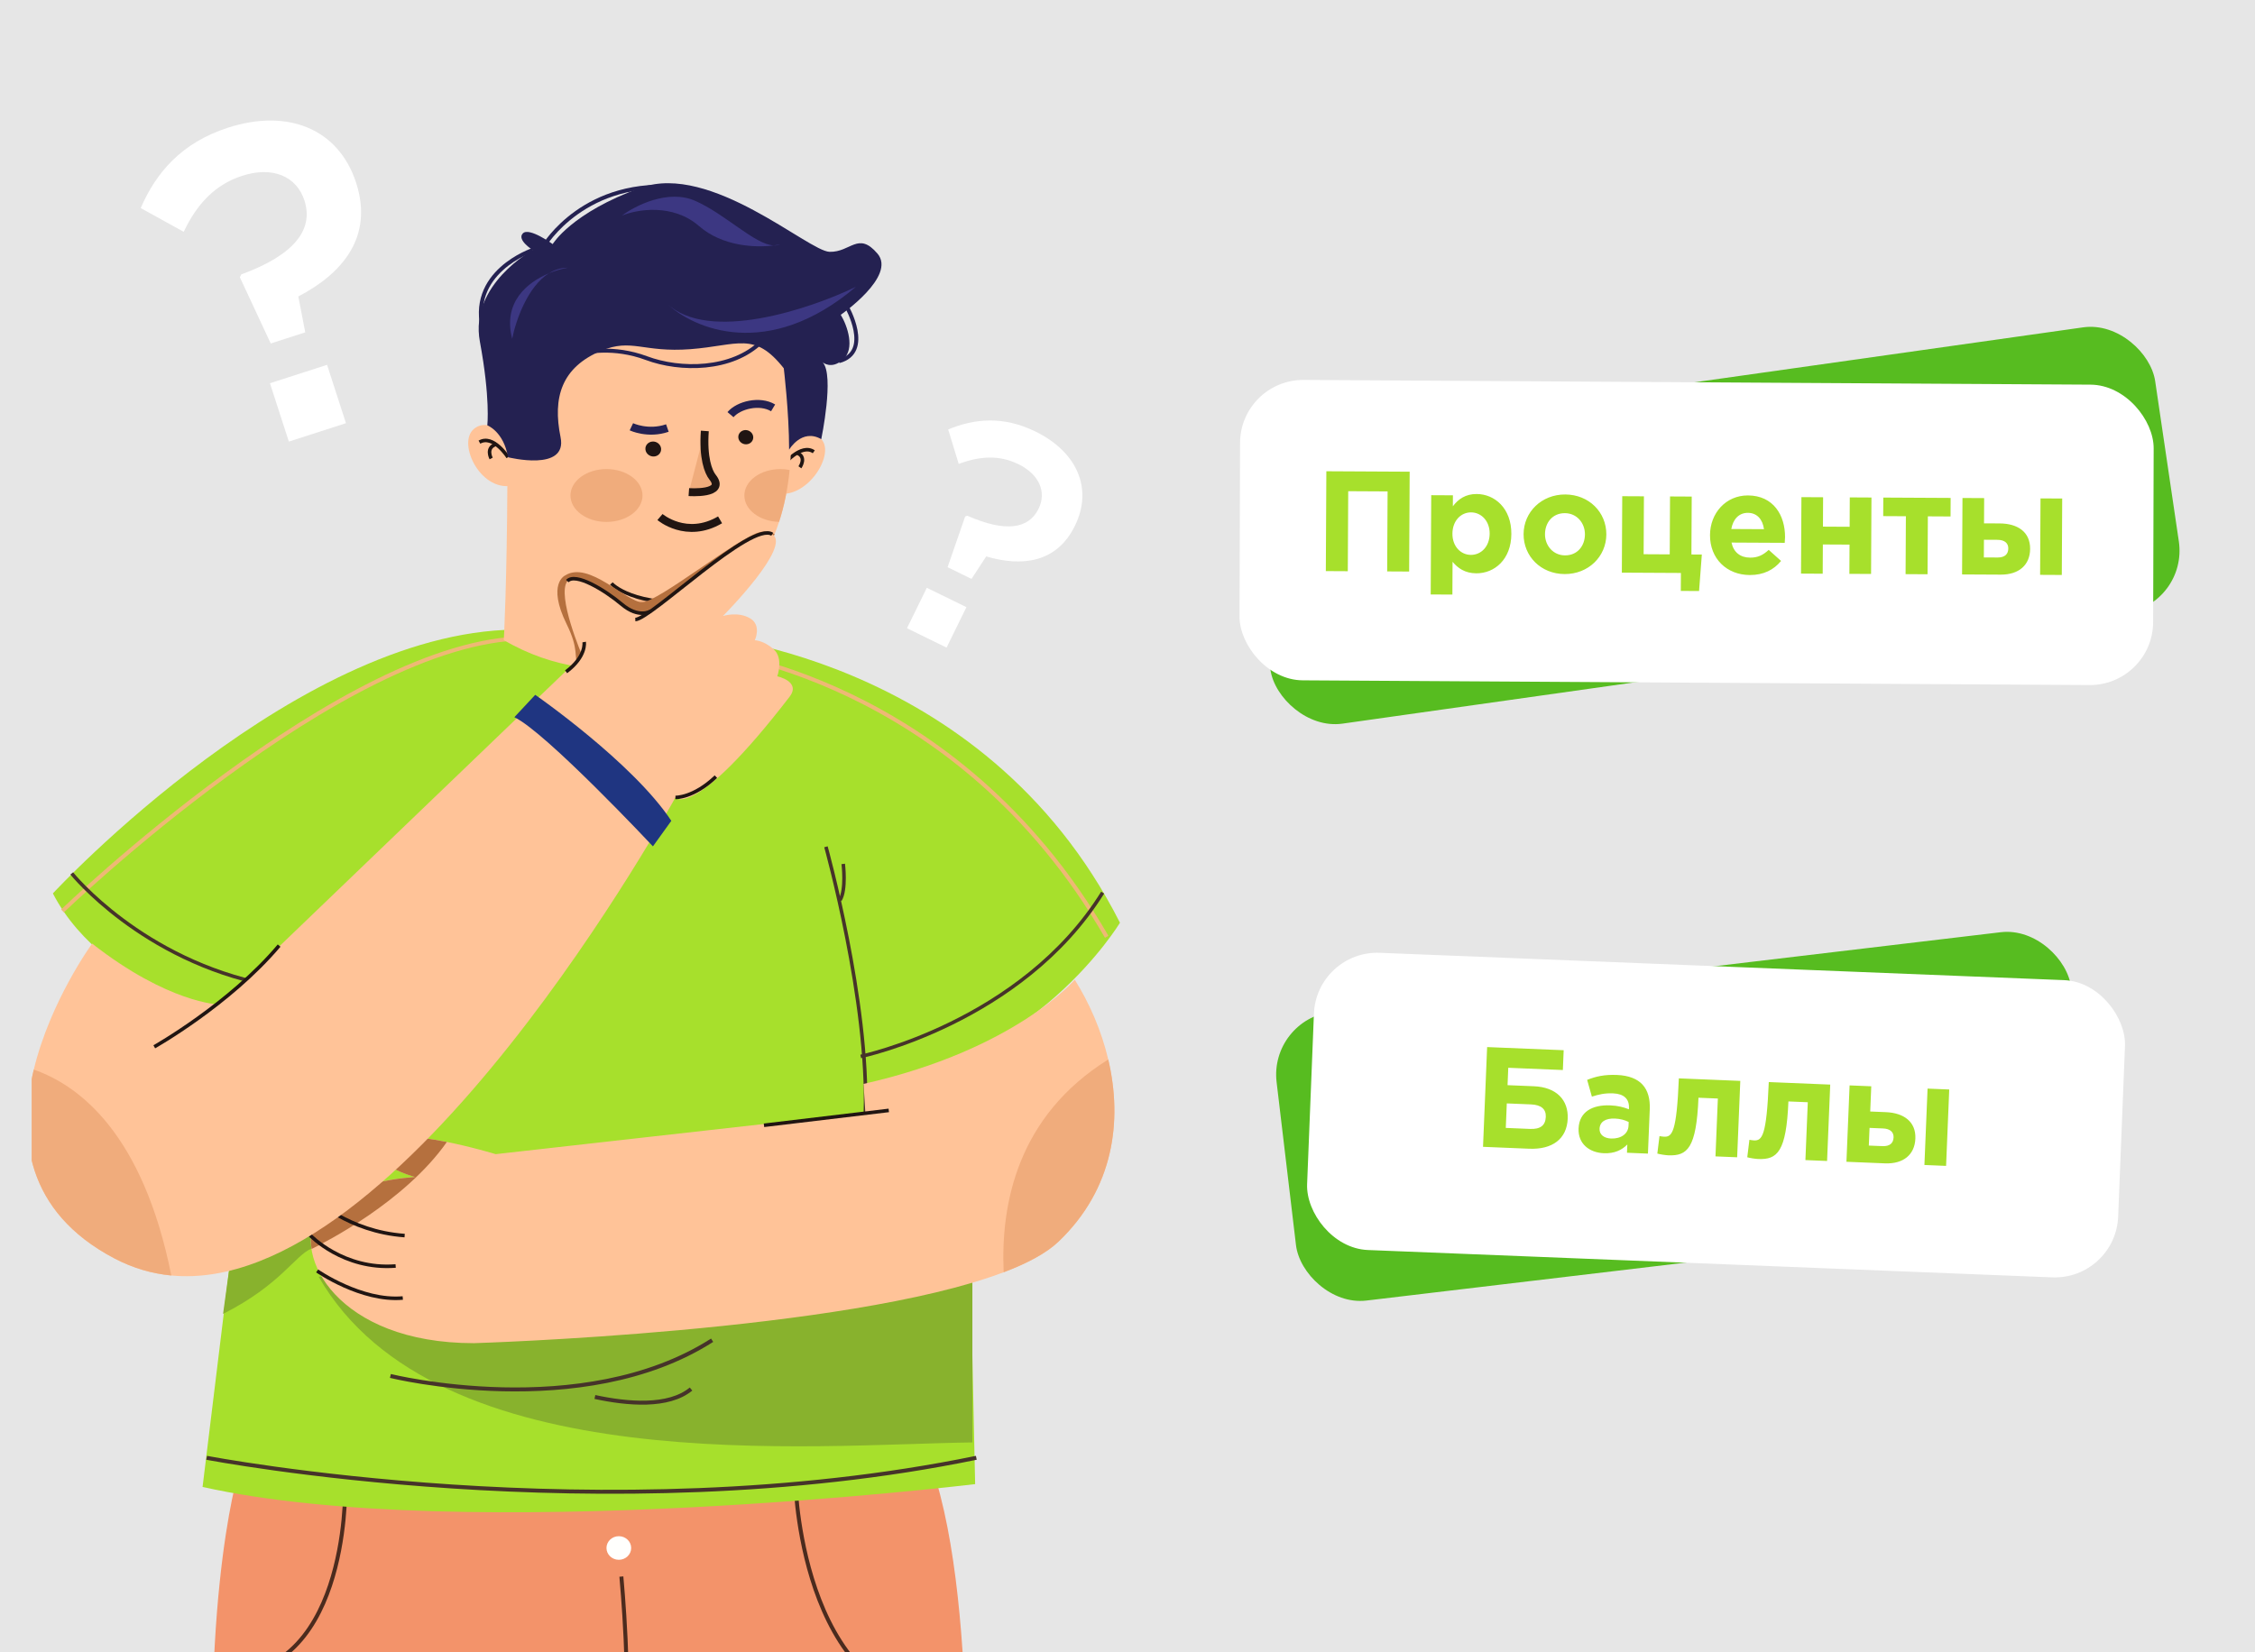 <svg width="569" height="417" viewBox="0 0 569 417" fill="none" xmlns="http://www.w3.org/2000/svg">
<rect x="0" y="0" width="569" height="417" fill="#808080" stroke="none"/>
<g clip-path="url(#clip0_7910_37331)">
<rect width="569" height="417" fill="#E6E6E6"/>
<g clip-path="url(#clip1_7910_37331)">
<path d="M242.897 485.01H157.885L156.669 443.196L151.652 442.854L149.459 485.01H55.695C49.039 408.095 60.147 371.688 60.147 371.688L236.241 373.721C247.729 412.505 242.897 485.01 242.897 485.01Z" fill="#F3936A"/>
<path d="M156.789 397.922C156.789 397.922 159.634 428.872 156.789 430.916C153.944 432.96 148.602 430.916 148.602 430.916" stroke="#4B2B1E" stroke-miterlimit="10"/>
<path d="M156.148 393.69C157.869 393.69 159.264 392.357 159.264 390.712C159.264 389.068 157.869 387.734 156.148 387.734C154.427 387.734 153.031 389.068 153.031 390.712C153.031 392.357 154.427 393.69 156.148 393.69Z" fill="#FFFFFD"/>
<path d="M87.084 375.953C87.084 375.953 87.92 425.061 54.074 422.664" stroke="#4B2B1E" stroke-miterlimit="10"/>
<path d="M200.746 374.758C200.746 374.758 202.418 433.452 243.789 431.056" stroke="#4B2B1E" stroke-miterlimit="10"/>
<path d="M13.348 225.493C13.348 225.493 76.371 157.346 132.77 158.934L174.239 159.992C174.239 159.992 247.773 164.215 282.597 232.891C282.597 232.891 261.032 268.811 217.912 273.563L244.95 323.667L246.058 374.59C246.058 374.59 117.46 390.101 51.114 375.306L65.273 259.473C65.263 259.473 26.617 251.38 13.348 225.493Z" fill="#A7E02C"/>
<path d="M245.359 323.38C232.854 329.64 120.997 320.533 80.403 322.241C110.179 374.029 205.659 364.545 245.359 364.07V323.38Z" fill="#88B22D"/>
<path d="M56.285 331.631C70.875 324.233 74.448 316.835 78.617 315.128L79.212 310.859C77.307 311.542 64.126 317.783 57.774 320.819L56.285 331.631Z" fill="#88B22D"/>
<path d="M178.203 164.141C178.203 164.141 241.183 170.459 279.253 236.448" stroke="#EEB875" stroke-miterlimit="10"/>
<path d="M15.77 229.915C15.77 229.915 86.828 161.405 132.575 161.094" stroke="#EEB875" stroke-miterlimit="10"/>
<path d="M52.145 367.945C52.145 367.945 152.489 387.254 246.35 367.945" stroke="#46332A" stroke-miterlimit="10"/>
<path d="M98.512 347.29C98.512 347.29 146.854 359.274 179.69 338.273" stroke="#46332A" stroke-miterlimit="10"/>
<path d="M150.109 352.596C158.308 354.37 168.678 355.284 174.367 350.594" stroke="#46332A" stroke-miterlimit="10"/>
<path d="M18.102 220.453C18.102 220.453 35.692 242.346 67.606 248.602" stroke="#46332A" stroke-width="0.895" stroke-miterlimit="10"/>
<path d="M208.41 213.727C208.41 213.727 219.29 252.832 218.357 280.815" stroke="#46332A" stroke-width="0.895" stroke-miterlimit="10"/>
<path d="M212.771 218.055C212.771 218.055 213.586 224.581 211.957 227.185" stroke="#46332A" stroke-width="0.895" stroke-miterlimit="10"/>
<path d="M217.184 266.644C217.184 266.644 257.751 258.156 278.23 225.297" stroke="#46332A" stroke-width="0.895" stroke-miterlimit="10"/>
<path d="M267.099 313.376C264.08 316.261 259.291 318.834 253.254 321.116C213.49 336.202 119.574 339.014 119.574 339.014C85.011 339.014 73.827 316.748 80.071 307.037C85.978 297.844 104.763 297.066 104.763 297.066C104.763 297.066 92.688 293.922 95.978 288.682C99.279 283.443 125.069 291.307 125.069 291.307L218.344 280.818L217.899 273.576C256.142 264.964 271.192 247.273 271.192 247.273C274.928 253.25 277.936 260.15 279.64 267.412C283.3 282.945 281.009 300.106 267.099 313.376Z" fill="#FFC398"/>
<path d="M112.757 288.234C105.623 286.802 97.707 285.941 95.991 288.691C92.701 293.93 104.776 297.084 104.776 297.084C104.776 297.084 85.99 297.863 80.083 307.045C78.661 309.255 78.15 312.129 78.617 315.242C82.103 313.53 102.148 303.341 112.757 288.234Z" fill="#B5703E"/>
<path d="M79.258 302.469C79.258 302.469 87.803 310.831 102.104 311.859" stroke="#201512" stroke-width="0.895" stroke-miterlimit="10"/>
<path d="M78.269 311.789C78.269 311.789 86.598 320.567 99.835 319.54" stroke="#201512" stroke-width="0.895" stroke-miterlimit="10"/>
<path d="M80.023 320.781C80.023 320.781 91.175 328.542 101.632 327.619" stroke="#201512" stroke-width="0.895" stroke-miterlimit="10"/>
<path d="M224.263 280.266L192.773 284.022" stroke="#201512" stroke-width="0.895" stroke-miterlimit="10"/>
<path d="M267.101 313.378C264.082 316.262 259.294 318.835 253.256 321.118C252.453 303.77 256.818 281.639 279.643 267.414C283.302 282.946 281.011 300.107 267.101 313.378Z" fill="#F0AC7C"/>
<path d="M129.915 111.974C129.915 111.974 123.823 104.597 119.523 108.311C115.223 112.026 121.576 124.871 130.002 122.391L129.915 111.974Z" fill="#FFC398"/>
<path d="M128.187 115.406C128.187 115.406 124.484 109.575 120.977 111.598" stroke="#201512" stroke-width="0.895" stroke-miterlimit="10"/>
<path d="M123.932 115.718C123.932 115.718 122.411 112.916 125.267 112.117" stroke="#201512" stroke-width="0.895" stroke-miterlimit="10"/>
<path d="M196.393 113.822C196.393 113.822 203.462 106.87 207.241 110.844C211.02 114.818 202.952 127.206 194.895 124.197L196.393 113.822Z" fill="#FFC398"/>
<path d="M197.641 117.362C197.641 117.362 202.125 111.79 205.339 114.031" stroke="#201512" stroke-width="0.895" stroke-miterlimit="10"/>
<path d="M201.839 117.944C201.839 117.944 203.729 115.257 200.992 114.281" stroke="#201512" stroke-width="0.895" stroke-miterlimit="10"/>
<path d="M199.248 118.636C198.781 123.274 197.901 127.694 196.576 131.73C193.351 141.691 187.423 149.244 178.204 151.568V164.133C178.204 164.133 152.632 176.522 127.125 161.56C127.125 161.56 127.918 147.107 128.026 121.562C128.124 95.105 132.533 68.502 163.903 67.215C190.8 66.146 198.77 85.061 199.584 106.642C199.758 110.709 199.628 114.746 199.248 118.636Z" fill="#FFC398"/>
<path d="M178.203 158.611V152.272C172.926 152.5 166.128 152.272 159.559 150.477C159.548 150.477 167.301 156.432 178.203 158.611Z" fill="#F0AC7C"/>
<path d="M154.273 147.266C154.273 147.266 159.464 153.366 178.238 151.976" stroke="#201512" stroke-width="0.895" stroke-miterlimit="10"/>
<path d="M191.712 134.313C186.38 135.59 166.042 151.993 162.035 151.993C158.029 151.993 148.603 141.421 142.609 145.239C142.609 145.239 137.929 147.272 143 157.575C146.16 163.998 144.759 165.668 145.834 168.262C163.805 171.105 178.204 164.122 178.204 164.122V151.558C186.435 149.482 192.049 143.226 195.447 134.811C194.405 134.251 193.167 133.971 191.712 134.313Z" fill="#B5703E"/>
<path d="M177.845 108.773C177.356 115.549 178.724 119.097 179.799 120.436C183.372 124.907 173.816 124.202 173.816 124.202" fill="#F0AC7C"/>
<path d="M177.845 108.773C177.356 115.549 178.724 119.097 179.799 120.436C183.372 124.907 173.816 124.202 173.816 124.202" stroke="#201512" stroke-width="2" stroke-miterlimit="10"/>
<path d="M186.301 110.46C186.399 111.445 187.311 112.203 188.354 112.14C189.385 112.078 190.156 111.227 190.059 110.231C189.961 109.246 189.049 108.488 188.006 108.55C186.964 108.623 186.204 109.474 186.301 110.46Z" fill="#201512"/>
<path d="M195.078 102.942C191.698 100.915 186.38 102.226 184.327 104.657" stroke="#242151" stroke-width="1.995" stroke-miterlimit="10"/>
<path d="M162.861 113.443C162.959 114.481 163.926 115.28 165.022 115.218C166.108 115.155 166.912 114.263 166.814 113.215C166.716 112.178 165.75 111.379 164.653 111.441C163.556 111.514 162.753 112.406 162.861 113.443Z" fill="#201512"/>
<path d="M159.316 107.719C159.316 107.719 163.507 109.718 168.396 108.035" stroke="#242151" stroke-width="1.995" stroke-miterlimit="10"/>
<path d="M166.531 130.497C166.531 130.497 173.195 136.197 181.697 131.204" stroke="#201512" stroke-width="2" stroke-miterlimit="10"/>
<path d="M199.247 118.627C198.781 123.265 197.901 127.685 196.576 131.721C191.701 131.607 187.824 128.66 187.824 125.06C187.824 121.376 191.885 118.398 196.902 118.398C197.716 118.398 198.509 118.471 199.247 118.627Z" fill="#F0AC7C"/>
<path d="M162.123 125.062C162.123 128.745 158.051 131.734 153.034 131.734C148.017 131.734 143.945 128.745 143.945 125.062C143.945 121.379 148.017 118.391 153.034 118.391C158.051 118.391 162.123 121.379 162.123 125.062Z" fill="#F0AC7C"/>
<path d="M128.187 115.407C128.187 115.407 143.259 119.194 141.445 110.354C139.393 100.3 141.706 92.715 151.707 88.534C159.416 85.307 162.218 89.042 174.228 88.129C186.237 87.206 190.32 83.533 197.769 92.954C197.769 92.954 199.115 104.056 199.115 113.497C199.115 113.497 202.297 108.03 207.227 110.841C207.227 110.841 210.582 94.749 207.596 91.449C207.596 91.449 209.789 93.4 212.775 90.702C215.762 88.005 213.872 82.298 212.146 79.455C212.146 79.455 226.273 69.702 221.408 64.006C216.543 58.31 214.654 63.705 209.322 63.56C203.98 63.414 179.342 41.055 161.751 47.364C144.16 53.672 139.458 61.609 139.458 61.609C139.458 61.609 133.497 57.262 131.923 58.911C130.348 60.561 134.431 63.114 134.431 63.114C134.431 63.114 118.414 71.819 121.086 86.21C123.757 100.611 122.964 107.355 122.964 107.355C122.964 107.355 127.112 108.911 128.187 115.407Z" fill="#242151"/>
<path d="M168.246 76.578C174.936 83.013 193.847 91.184 215.973 72.388C204.441 77.971 178.751 86.625 168.246 76.578Z" fill="#3C3782"/>
<path d="M147.594 89.005C147.594 89.005 154.641 87.22 163.132 90.395C171.624 93.57 184.687 93.559 192.146 86.234" stroke="#242151" stroke-miterlimit="10"/>
<path d="M134.453 63.102C134.453 63.102 117.622 68.663 122.085 84.029" stroke="#242151" stroke-miterlimit="10"/>
<path d="M213.589 77.273C213.589 77.273 220.288 88.863 211.699 91.156" stroke="#242151" stroke-miterlimit="10"/>
<path d="M137.297 62.015C137.297 62.015 147.558 44.647 172.044 47.407" stroke="#242151" stroke-miterlimit="10"/>
<path d="M156.93 54.419C160.238 51.925 168.562 47.685 175.39 50.678C183.013 54.019 190.476 61.745 195.238 61.951C195.834 61.873 196.368 61.78 196.829 61.68C196.34 61.892 195.808 61.975 195.238 61.951C190.61 62.551 182.292 62.206 176.383 57.058C169.713 51.248 160.635 52.878 156.93 54.419Z" fill="#3C3782"/>
<path d="M143.231 67.578C141.854 67.819 140.201 68.275 138.51 68.978C133.172 72.308 130.179 80.777 129.237 85.505C126.856 76.404 132.888 71.318 138.51 68.978C139.919 68.099 141.49 67.578 143.231 67.578Z" fill="#3C3782"/>
<path d="M199.212 175.888C175.15 207.139 170.416 201.287 170.416 201.287C170.416 201.287 101.54 327.506 43.229 321.934C38.354 321.467 33.554 320.087 28.874 317.628C6.386 305.811 4.54 286.564 8.525 269.963C12.706 252.605 23.249 238.162 23.249 238.162C42.436 253.196 55.195 253.538 55.195 253.538L146.896 165.439C146.896 165.439 140.413 150.353 143.161 146.68C145.104 144.066 153.835 150.063 158.721 153.736C160.665 155.209 163.444 155.126 165.301 153.549C172.761 147.22 190.819 132.507 194.847 134.852C199.897 137.789 182.935 154.971 182.425 155.479C182.686 155.406 186.182 154.327 189.179 156.008C192.296 157.762 190.46 161.601 190.46 161.601C190.46 161.601 192.654 161.601 195.217 163.873C197.779 166.145 196.129 170.7 196.129 170.7C196.129 170.7 202.22 171.986 199.212 175.888Z" fill="#FFC398"/>
<path d="M43.229 321.932C38.354 321.465 33.554 320.085 28.874 317.626C6.386 305.809 4.54 286.562 8.525 269.961C20.013 273.976 36.062 286.126 43.229 321.932Z" fill="#F0AC7C"/>
<path d="M135.055 175.375C135.055 175.375 159.704 192.484 169.39 207.176L164.754 213.619C164.754 213.619 137.792 184.838 129.789 181.019L135.055 175.375Z" fill="#1F3581"/>
<path d="M38.926 264.209C38.926 264.209 57.885 253.532 70.427 238.664" stroke="#201512" stroke-width="0.895" stroke-miterlimit="10"/>
<path d="M160.305 156.378C164.301 156.212 189.623 131.373 194.857 134.849" stroke="#201512" stroke-width="0.895" stroke-miterlimit="10"/>
<path d="M164.146 154.272C164.146 154.272 161.214 156.171 156.903 152.54C152.592 148.918 145.187 144.415 143.156 146.667" stroke="#201512" stroke-width="0.895" stroke-miterlimit="10"/>
<path d="M170.426 201.273C170.426 201.273 174.965 201.45 180.644 196.023" stroke="#201512" stroke-width="0.895" stroke-miterlimit="10"/>
<path d="M147.404 162.047C147.404 162.047 148.034 165.678 142.844 169.559" stroke="#201512" stroke-width="0.895" stroke-miterlimit="10"/>
<path d="M68.311 86.694L60.52 69.972L60.884 69.261C74.368 64.318 79.178 57.898 76.811 50.588C74.862 44.568 68.88 41.867 61.137 44.364C54.362 46.55 49.744 51.364 46.357 58.511L35.507 52.513C39.447 43.405 45.946 35.966 57.561 32.219C72.617 27.363 85.441 32.488 89.862 46.141C94.248 59.686 86.553 68.936 75.278 74.829L77.022 83.884L68.311 86.694ZM72.885 111.458L68.116 96.73L82.527 92.082L87.296 106.81L72.885 111.458Z" fill="white"/>
<path d="M239.101 143.159L243.537 130.36L244.092 130.17C253.744 134.43 259.568 133.49 262.056 128.424C264.105 124.252 262.326 119.778 256.958 117.152C252.261 114.855 247.359 115.044 241.915 117.093L239.25 108.397C245.989 105.596 253.227 104.979 261.279 108.918C271.717 114.024 275.872 123.264 271.225 132.725C266.615 142.112 257.82 143.076 248.849 140.443L245.14 146.113L239.101 143.159ZM228.853 158.566L233.865 148.359L243.856 153.247L238.843 163.453L228.853 158.566Z" fill="white"/>
</g>
<rect x="320.234" y="257.242" width="201.914" height="73.418" rx="16" transform="rotate(-6.781 320.234 257.242)" fill="#57BC20"/>
<rect x="332.18" y="239.844" width="204.818" height="75.08" rx="16" transform="rotate(2.289 332.18 239.844)" fill="white"/>
<path d="M380.578 269.506L380.398 273.894L387.052 274.168C392.735 274.402 395.773 277.626 395.579 282.338C395.367 287.481 391.689 290.176 385.862 289.936L374.208 289.457L375.245 264.278L394.56 265.073L394.354 270.073L380.578 269.506ZM386.287 278.748L380.208 278.498L379.953 284.685L386.068 284.937C388.658 285.043 389.958 284.088 390.049 281.894C390.129 279.951 388.913 278.856 386.287 278.748ZM404.692 291.072C401.06 290.922 398.16 288.713 398.32 284.828C398.493 280.62 401.774 278.809 406.342 278.997C408.285 279.077 409.674 279.459 411.022 279.983L411.035 279.659C411.129 277.393 409.778 276.076 407.044 275.964C404.958 275.878 403.467 276.213 401.677 276.788L400.482 272.559C402.643 271.711 404.754 271.185 408.028 271.32C411.013 271.443 413.139 272.323 414.449 273.746C415.829 275.244 416.389 277.393 416.282 279.983L415.822 291.17L410.534 290.952L410.62 288.866C409.229 290.286 407.354 291.181 404.692 291.072ZM406.503 287.363C409.056 287.468 410.841 286.136 410.922 284.158L410.962 283.187C410.045 282.717 408.834 282.379 407.503 282.324C405.165 282.228 403.687 283.104 403.613 284.902C403.553 286.377 404.74 287.29 406.503 287.363ZM423.622 272.178L439.125 272.816L438.332 292.096L432.864 291.871L433.465 277.267L428.573 277.066C428.048 289.835 425.769 291.795 420.949 291.597C420.23 291.567 418.905 291.368 418.193 291.159L418.735 286.75C418.949 286.794 419.63 286.895 419.881 286.905C421.932 286.989 423.06 285.847 423.622 272.178ZM446.314 273.112L461.817 273.75L461.023 293.03L455.556 292.805L456.157 278.201L451.265 278C450.74 290.769 448.461 292.729 443.641 292.531C442.922 292.501 441.597 292.303 440.885 292.093L441.427 287.684C441.641 287.728 442.321 287.829 442.573 287.839C444.623 287.923 445.751 286.781 446.314 273.112ZM465.91 293.231L466.704 273.952L472.171 274.177L471.909 280.543L475.866 280.706C480.326 280.89 483.479 283.073 483.301 287.39C483.134 291.454 480.262 293.822 475.622 293.631L465.91 293.231ZM475.156 284.82L471.739 284.68L471.555 289.14L475.008 289.282C476.807 289.356 477.74 288.566 477.801 287.091C477.855 285.76 476.954 284.894 475.156 284.82ZM485.585 294.041L486.379 274.761L491.846 274.987L491.053 294.266L485.585 294.041Z" fill="#A7E02C"/>
<rect width="231.529" height="72.891" rx="16" transform="matrix(0.99 -0.14 0.146 0.989 312.262 112.797)" fill="#57BC20"/>
<rect width="230.529" height="75.821" rx="16" transform="matrix(1 0.006 -0.003 1 312.949 95.797)" fill="white"/>
<path d="M334.544 144.144L334.676 118.944L355.7 119.055L355.567 144.255L350.023 144.225L350.129 124.03L340.194 123.978L340.087 144.173L334.544 144.144ZM361.007 150.043L361.139 124.988L366.611 125.016L366.596 127.788C367.938 125.995 369.781 124.673 372.625 124.688C377.124 124.712 381.39 128.262 381.356 134.778C381.322 141.222 377.091 144.728 372.519 144.704C369.603 144.688 367.81 143.347 366.523 141.792L366.479 150.072L361.007 150.043ZM371.14 140.052C373.696 140.066 375.867 137.989 375.884 134.677C375.901 131.473 373.752 129.338 371.196 129.324C368.64 129.311 366.505 131.424 366.488 134.7C366.471 137.904 368.584 140.039 371.14 140.052ZM394.796 144.893C388.82 144.861 384.415 140.41 384.445 134.794C384.474 129.25 388.961 124.774 394.973 124.805C400.949 124.837 405.354 129.288 405.324 134.904C405.295 140.448 400.808 144.924 394.796 144.893ZM394.892 140.177C398.024 140.193 399.909 137.791 399.924 134.875C399.939 132.031 397.9 129.537 394.876 129.521C391.744 129.504 389.86 131.906 389.845 134.822C389.83 137.666 391.869 140.161 394.892 140.177ZM424.116 149.151L424.14 144.615L409.236 144.536L409.337 125.241L414.809 125.269L414.733 139.885L421.32 139.92L421.397 125.304L426.869 125.333L426.792 139.949L429.42 139.962L428.724 149.175L424.116 149.151ZM441.51 145.138C435.714 145.107 431.452 141.017 431.483 135.041C431.512 129.533 435.46 125.018 441.076 125.047C447.52 125.081 450.445 130.101 450.416 135.573C450.414 136.005 450.376 136.508 450.337 137.012L436.909 136.942C437.436 139.428 439.157 140.734 441.605 140.746C443.441 140.756 444.776 140.187 446.296 138.791L449.413 141.579C447.601 143.802 445.002 145.156 441.51 145.138ZM436.855 133.521L445.099 133.565C444.788 131.115 443.357 129.451 441.053 129.439C438.785 129.427 437.3 131.04 436.855 133.521ZM472.223 125.571L472.122 144.867L466.65 144.838L466.689 137.458L459.957 137.423L459.918 144.803L454.446 144.774L454.548 125.478L460.02 125.507L459.981 132.923L466.713 132.958L466.752 125.542L472.223 125.571ZM492.201 125.676L492.177 130.356L486.453 130.326L486.376 144.942L480.832 144.912L480.909 130.297L475.185 130.267L475.21 125.587L492.201 125.676ZM495.086 144.987L495.188 125.692L500.66 125.72L500.626 132.092L504.586 132.113C509.05 132.136 512.279 134.205 512.257 138.525C512.235 142.593 509.45 145.063 504.806 145.038L495.086 144.987ZM504.024 136.25L500.604 136.232L500.581 140.696L504.037 140.714C505.837 140.724 506.741 139.9 506.749 138.424C506.756 137.092 505.824 136.26 504.024 136.25ZM514.778 145.091L514.879 125.795L520.351 125.824L520.25 145.119L514.778 145.091Z" fill="#A7E02C"/>
</g>
<defs>
<clipPath id="clip0_7910_37331">
<rect width="569" height="417" fill="white"/>
</clipPath>
<clipPath id="clip1_7910_37331">
<rect width="292" height="472" fill="white" transform="translate(8 13)"/>
</clipPath>
</defs>
</svg>
